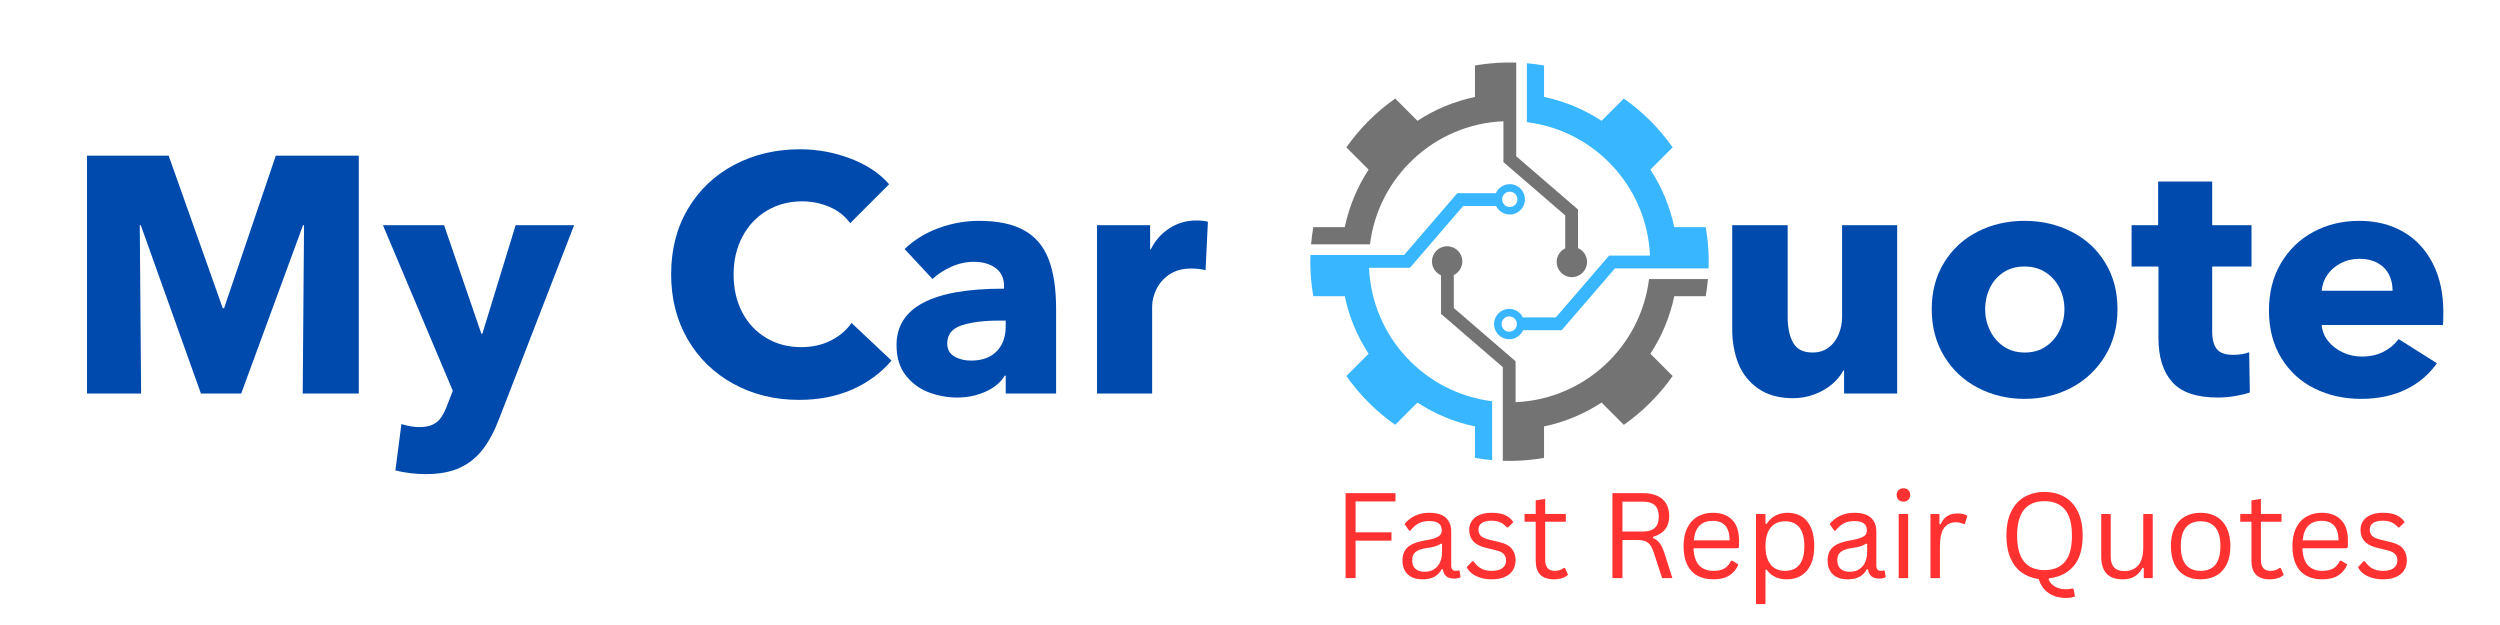 <svg xmlns="http://www.w3.org/2000/svg" xmlns:xlink="http://www.w3.org/1999/xlink" width="1600" zoomAndPan="magnify" viewBox="0 0 1200 300" height="400" preserveAspectRatio="xMidYMid meet" version="1.2"><defs><clipPath id="c036e978c9"><path d="M 717 30 L 820.203 30 L 820.203 163 L 717 163 Z M 717 30 "/></clipPath><clipPath id="d64a515317"><path d="M 687 118 L 820 118 L 820 221.25 L 687 221.25 Z M 687 118 "/></clipPath><clipPath id="8ebc51a364"><path d="M 628.953 88 L 732 88 L 732 221 L 628.953 221 Z M 628.953 88 "/></clipPath></defs><g id="5759ce995e"><g style="fill:#004aad;fill-opacity:1;"><g transform="translate(30, 188.881)"><path style="stroke:none" d="M 37.734 0 L 11.766 0 L 11.766 -114.172 L 50.953 -114.172 L 76.922 -40.953 L 77.562 -40.953 L 102.391 -114.172 L 142.219 -114.172 L 142.219 0 L 115.297 0 L 115.938 -80.781 L 115.453 -80.781 L 85.781 0 L 66.438 0 L 37.578 -80.781 L 37.094 -80.781 Z M 37.734 0 "/></g></g><g style="fill:#004aad;fill-opacity:1;"><g transform="translate(183.972, 188.881)"><path style="stroke:none" d="M 20.312 38.703 C 17.945 38.703 15.445 38.539 12.812 38.219 C 10.188 37.895 7.852 37.461 5.812 36.922 L 8.703 14.672 C 11.828 15.641 14.676 16.125 17.25 16.125 C 19.938 16.125 22.113 15.719 23.781 14.906 C 25.445 14.102 26.789 12.945 27.812 11.438 C 28.832 9.938 29.828 7.898 30.797 5.328 L 33.375 -1.297 L -0.156 -80.781 L 29.188 -80.781 L 47.078 -28.703 L 47.562 -28.703 L 63.531 -80.781 L 91.594 -80.781 L 55.625 12.094 C 53.375 18.008 50.77 22.898 47.812 26.766 C 44.852 30.641 41.172 33.598 36.766 35.641 C 32.359 37.68 26.875 38.703 20.312 38.703 Z M 20.312 38.703 "/></g></g><g style="fill:#004aad;fill-opacity:1;"><g transform="translate(275.388, 188.881)"><path style="stroke:none" d=""/></g></g><g style="fill:#004aad;fill-opacity:1;"><g transform="translate(315.695, 188.881)"><path style="stroke:none" d="M 67.891 3.062 C 56.273 3.062 45.789 0.508 36.438 -4.594 C 27.082 -9.695 19.742 -16.816 14.422 -25.953 C 9.109 -35.098 6.453 -45.531 6.453 -57.25 C 6.453 -69.176 9.164 -79.68 14.594 -88.766 C 20.02 -97.848 27.438 -104.863 36.844 -109.812 C 46.25 -114.758 56.758 -117.234 68.375 -117.234 C 76.645 -117.234 84.676 -115.754 92.469 -112.797 C 100.27 -109.836 106.477 -105.723 111.094 -100.453 L 92.391 -81.75 C 89.922 -85.188 86.613 -87.789 82.469 -89.562 C 78.332 -91.344 73.957 -92.234 69.344 -92.234 C 63 -92.234 57.328 -90.727 52.328 -87.719 C 47.328 -84.707 43.426 -80.539 40.625 -75.219 C 37.832 -69.895 36.438 -63.906 36.438 -57.25 C 36.438 -50.363 37.805 -44.285 40.547 -39.016 C 43.297 -33.754 47.141 -29.645 52.078 -26.688 C 57.023 -23.727 62.617 -22.25 68.859 -22.25 C 74.117 -22.25 78.844 -23.297 83.031 -25.391 C 87.227 -27.492 90.566 -30.316 93.047 -33.859 L 112.234 -15.797 C 107.066 -9.773 100.723 -5.125 93.203 -1.844 C 85.68 1.426 77.242 3.062 67.891 3.062 Z M 67.891 3.062 "/></g></g><g style="fill:#004aad;fill-opacity:1;"><g transform="translate(425.007, 188.881)"><path style="stroke:none" d="M 34.5 1.938 C 29.77 1.938 25.203 1.102 20.797 -0.562 C 16.391 -2.227 12.707 -4.941 9.75 -8.703 C 6.801 -12.461 5.328 -17.301 5.328 -23.219 C 5.328 -41.281 22.363 -50.312 56.438 -50.312 L 56.922 -50.312 L 56.922 -51.594 C 56.922 -55.363 55.578 -58.238 52.891 -60.219 C 50.203 -62.207 46.707 -63.203 42.406 -63.203 C 38.75 -63.203 35.172 -62.422 31.672 -60.859 C 28.18 -59.305 25.148 -57.348 22.578 -54.984 L 9.188 -69.344 C 13.812 -73.75 19.266 -77.102 25.547 -79.406 C 31.836 -81.719 38.316 -82.875 44.984 -82.875 C 53.91 -82.875 61.086 -81.367 66.516 -78.359 C 71.941 -75.359 75.863 -70.766 78.281 -64.578 C 80.707 -58.398 81.922 -50.363 81.922 -40.469 L 81.922 0 L 57.734 0 L 57.734 -8.547 L 57.25 -8.547 C 55.312 -5.316 52.242 -2.758 48.047 -0.875 C 43.859 1 39.344 1.938 34.5 1.938 Z M 41.125 -15.797 C 46.383 -15.797 50.469 -17.273 53.375 -20.234 C 56.281 -23.191 57.734 -27.195 57.734 -32.25 L 57.734 -34.984 L 54.344 -34.984 C 47.133 -34.984 41.219 -34.227 36.594 -32.719 C 31.977 -31.219 29.672 -28.32 29.672 -24.031 C 29.672 -21.227 30.797 -19.156 33.047 -17.812 C 35.305 -16.469 38 -15.797 41.125 -15.797 Z M 41.125 -15.797 "/></g></g><g style="fill:#004aad;fill-opacity:1;"><g transform="translate(516.261, 188.881)"><path style="stroke:none" d="M 10.312 -60.312 L 10.312 -80.781 L 35.797 -80.781 L 35.797 -69.172 L 36.125 -69.172 C 38.164 -73.367 41.117 -76.727 44.984 -79.25 C 48.859 -81.781 53.16 -83.047 57.891 -83.047 C 60.473 -83.047 62.352 -82.832 63.531 -82.406 L 62.406 -59.172 C 60.363 -59.711 58.102 -59.984 55.625 -59.984 C 51.219 -59.984 47.617 -58.988 44.828 -57 C 42.035 -55.008 39.992 -52.617 38.703 -49.828 C 37.41 -47.035 36.766 -44.348 36.766 -41.766 L 36.766 0 L 10.312 0 Z M 10.312 -60.312 "/></g></g><g style="fill:#004aad;fill-opacity:1;"><g transform="translate(580.11, 188.881)"><path style="stroke:none" d=""/></g></g><g style="fill:#004aad;fill-opacity:1;"><g transform="translate(620.417, 188.881)"><path style="stroke:none" d=""/></g></g><g style="fill:#004aad;fill-opacity:1;"><g transform="translate(660.724, 188.881)"><path style="stroke:none" d=""/></g></g><g style="fill:#004aad;fill-opacity:1;"><g transform="translate(701.031, 188.881)"><path style="stroke:none" d=""/></g></g><g style="fill:#004aad;fill-opacity:1;"><g transform="translate(741.338, 188.881)"><path style="stroke:none" d=""/></g></g><g style="fill:#004aad;fill-opacity:1;"><g transform="translate(781.644, 188.881)"><path style="stroke:none" d=""/></g></g><g style="fill:#004aad;fill-opacity:1;"><g transform="translate(821.951, 188.881)"><path style="stroke:none" d="M 38.703 2.25 C 31.93 2.25 26.336 0.691 21.922 -2.422 C 17.516 -5.535 14.344 -9.566 12.406 -14.516 C 10.477 -19.461 9.516 -24.836 9.516 -30.641 L 9.516 -80.781 L 36.125 -80.781 L 36.125 -36.766 C 36.125 -31.609 37.008 -27.469 38.781 -24.344 C 40.551 -21.227 43.641 -19.672 48.047 -19.672 C 51.055 -19.672 53.609 -20.445 55.703 -22 C 57.805 -23.562 59.422 -25.66 60.547 -28.297 C 61.68 -30.93 62.25 -33.805 62.25 -36.922 L 62.25 -80.781 L 88.688 -80.781 L 88.688 0 L 63.203 0 L 63.203 -11.125 L 62.891 -11.125 C 61.598 -8.656 59.77 -6.426 57.406 -4.438 C 55.039 -2.445 52.242 -0.836 49.016 0.391 C 45.797 1.629 42.359 2.25 38.703 2.25 Z M 38.703 2.25 "/></g></g><g style="fill:#004aad;fill-opacity:1;"><g transform="translate(920.945, 188.881)"><path style="stroke:none" d="M 50.797 2.578 C 42.734 2.578 35.285 0.805 28.453 -2.734 C 21.629 -6.285 16.227 -11.336 12.25 -17.891 C 8.27 -24.453 6.281 -31.977 6.281 -40.469 C 6.281 -48.969 8.27 -56.441 12.25 -62.891 C 16.227 -69.336 21.602 -74.281 28.375 -77.719 C 35.145 -81.156 42.617 -82.875 50.797 -82.875 C 58.961 -82.875 66.457 -81.156 73.281 -77.719 C 80.113 -74.281 85.516 -69.336 89.484 -62.891 C 93.461 -56.441 95.453 -48.969 95.453 -40.469 C 95.453 -31.977 93.438 -24.453 89.406 -17.891 C 85.375 -11.336 79.973 -6.285 73.203 -2.734 C 66.43 0.805 58.961 2.578 50.797 2.578 Z M 50.953 -19.672 C 54.93 -19.672 58.344 -20.664 61.188 -22.656 C 64.039 -24.645 66.219 -27.223 67.719 -30.391 C 69.227 -33.566 69.984 -36.926 69.984 -40.469 C 69.984 -44.02 69.227 -47.352 67.719 -50.469 C 66.219 -53.582 64.016 -56.109 61.109 -58.047 C 58.211 -59.984 54.773 -60.953 50.797 -60.953 C 46.816 -60.953 43.398 -59.984 40.547 -58.047 C 37.703 -56.109 35.551 -53.582 34.094 -50.469 C 32.645 -47.352 31.922 -44.02 31.922 -40.469 C 31.922 -36.926 32.672 -33.566 34.172 -30.391 C 35.68 -27.223 37.859 -24.645 40.703 -22.656 C 43.555 -20.664 46.973 -19.672 50.953 -19.672 Z M 50.953 -19.672 "/></g></g><g style="fill:#004aad;fill-opacity:1;"><g transform="translate(1022.841, 188.881)"><path style="stroke:none" d="M 41.766 1.938 C 31.547 1.938 24.234 -0.535 19.828 -5.484 C 15.422 -10.43 13.219 -17.473 13.219 -26.609 L 13.219 -60.953 L 0.328 -60.953 L 0.328 -80.781 L 13.062 -80.781 L 13.062 -101.75 L 39.016 -101.75 L 39.016 -80.781 L 57.891 -80.781 L 57.891 -60.953 L 39.016 -60.953 L 39.016 -29.828 C 39.016 -25.961 39.766 -23.113 41.266 -21.281 C 42.773 -19.457 45.359 -18.547 49.016 -18.547 C 50.305 -18.547 51.676 -18.648 53.125 -18.859 C 54.582 -19.078 55.797 -19.398 56.766 -19.828 L 57.078 -0.484 C 55.254 0.16 52.914 0.723 50.062 1.203 C 47.219 1.691 44.453 1.938 41.766 1.938 Z M 41.766 1.938 "/></g></g><g style="fill:#004aad;fill-opacity:1;"><g transform="translate(1082.817, 188.881)"><path style="stroke:none" d="M 50.469 2.578 C 42.301 2.578 34.859 0.91 28.141 -2.422 C 21.422 -5.754 16.098 -10.645 12.172 -17.094 C 8.242 -23.539 6.281 -31.117 6.281 -39.828 C 6.281 -48.43 8.188 -55.984 12 -62.484 C 15.82 -68.984 21.008 -74.004 27.562 -77.547 C 34.125 -81.098 41.492 -82.875 49.672 -82.875 C 57.617 -82.875 64.629 -81.129 70.703 -77.641 C 76.773 -74.148 81.504 -69.098 84.891 -62.484 C 88.285 -55.867 89.984 -48.102 89.984 -39.188 C 89.984 -36.281 89.926 -34.18 89.812 -32.891 L 31.609 -32.891 C 31.816 -29.992 32.863 -27.391 34.75 -25.078 C 36.633 -22.766 39 -20.961 41.844 -19.672 C 44.695 -18.379 47.68 -17.734 50.797 -17.734 C 54.773 -17.734 58.238 -18.484 61.188 -19.984 C 64.145 -21.492 66.594 -23.539 68.531 -26.125 L 86.906 -14.516 C 83.039 -9.023 78.016 -4.801 71.828 -1.844 C 65.648 1.102 58.531 2.578 50.469 2.578 Z M 65.625 -49.344 C 65.625 -52.25 65.031 -54.852 63.844 -57.156 C 62.664 -59.469 60.867 -61.297 58.453 -62.641 C 56.035 -63.984 53.16 -64.656 49.828 -64.656 C 46.492 -64.656 43.484 -63.957 40.797 -62.562 C 38.109 -61.164 35.957 -59.312 34.344 -57 C 32.727 -54.688 31.816 -52.133 31.609 -49.344 Z M 65.625 -49.344 "/></g></g><g clip-rule="nonzero" clip-path="url(#c036e978c9)"><path style=" stroke:none;fill-rule:nonzero;fill:#38b6ff;fill-opacity:1;" d="M 724.438 159.215 C 722.41 159.215 720.766 157.574 720.766 155.547 C 720.766 153.52 722.41 151.875 724.438 151.875 C 726.465 151.875 728.105 153.52 728.105 155.547 C 728.105 157.574 726.465 159.215 724.438 159.215 Z M 820.148 123.598 L 820.156 123.598 C 820.148 123.297 820.137 123 820.129 122.703 C 820.129 122.699 820.129 122.699 820.129 122.695 C 819.988 118.051 819.52 113.492 818.742 109.039 L 803.637 109.039 C 801.551 99.031 797.609 89.703 792.191 81.426 L 802.871 70.746 C 796.48 61.641 788.539 53.699 779.43 47.305 L 768.75 57.988 C 760.477 52.57 751.148 48.629 741.141 46.539 L 741.141 31.434 C 738.43 30.961 735.68 30.602 732.895 30.359 L 732.895 58.633 C 765.293 62.621 790.582 89.566 791.988 122.695 L 772.363 122.695 L 746.801 152.352 L 730.977 152.352 C 729.793 149.93 727.312 148.258 724.438 148.258 C 720.414 148.258 717.152 151.52 717.152 155.547 C 717.152 159.57 720.414 162.832 724.438 162.832 C 727.414 162.832 729.969 161.043 731.102 158.484 L 749.609 158.484 L 775.176 128.828 L 820.117 128.828 C 820.152 127.762 820.18 126.691 820.18 125.613 C 820.18 124.941 820.168 124.27 820.148 123.598 "/></g><path style=" stroke:none;fill-rule:nonzero;fill:#737373;fill-opacity:1;" d="M 721.645 58.195 L 721.645 77.812 L 751.301 103.379 L 751.301 119.199 C 748.883 120.387 747.211 122.867 747.211 125.742 C 747.211 129.766 750.473 133.027 754.496 133.027 C 758.523 133.027 761.785 129.766 761.785 125.742 C 761.785 122.766 759.996 120.207 757.438 119.078 L 757.438 100.566 L 727.781 75 L 727.781 30.059 C 726.715 30.023 725.641 30 724.566 30 C 723.852 30 723.145 30.012 722.438 30.031 L 722.438 30.023 C 717.52 30.133 712.695 30.613 707.988 31.434 L 707.988 46.539 C 697.98 48.629 688.652 52.57 680.379 57.988 L 669.699 47.305 C 660.59 53.699 652.648 61.641 646.258 70.746 L 656.938 81.426 C 651.52 89.703 647.578 99.031 645.492 109.039 L 630.387 109.039 C 629.914 111.75 629.551 114.5 629.312 117.285 L 657.586 117.285 C 661.574 84.887 688.52 59.605 721.645 58.195 "/><g clip-rule="nonzero" clip-path="url(#d64a515317)"><path style=" stroke:none;fill-rule:nonzero;fill:#737373;fill-opacity:1;" d="M 727.484 193.039 L 727.484 173.414 L 697.828 147.848 L 697.828 132.027 C 700.246 130.84 701.918 128.359 701.918 125.484 C 701.918 121.461 698.656 118.199 694.633 118.199 C 690.609 118.199 687.348 121.461 687.348 125.484 C 687.348 128.461 689.133 131.02 691.691 132.148 L 691.691 150.66 L 721.348 176.227 L 721.348 221.168 C 722.414 221.203 723.488 221.227 724.566 221.227 C 725.262 221.227 725.961 221.215 726.656 221.199 L 726.656 221.203 C 731.586 221.098 736.422 220.617 741.141 219.789 L 741.141 204.684 C 751.148 202.598 760.477 198.656 768.75 193.238 L 779.43 203.922 C 788.539 197.527 796.48 189.586 802.871 180.48 L 792.191 169.797 C 797.609 161.523 801.551 152.199 803.637 142.188 L 818.742 142.188 C 819.215 139.477 819.574 136.727 819.816 133.941 L 791.543 133.941 C 787.555 166.34 760.609 191.629 727.484 193.039 "/></g><g clip-rule="nonzero" clip-path="url(#8ebc51a364)"><path style=" stroke:none;fill-rule:nonzero;fill:#38b6ff;fill-opacity:1;" d="M 724.691 92.008 C 726.719 92.008 728.363 93.652 728.363 95.68 C 728.363 97.707 726.719 99.352 724.691 99.352 C 722.664 99.352 721.023 97.707 721.023 95.68 C 721.023 93.652 722.664 92.008 724.691 92.008 Z M 657.137 128.531 L 676.766 128.531 L 702.328 98.875 L 718.152 98.875 C 719.336 101.297 721.816 102.965 724.691 102.965 C 728.715 102.965 731.977 99.703 731.977 95.68 C 731.977 91.656 728.715 88.395 724.691 88.395 C 721.715 88.395 719.16 90.184 718.027 92.742 L 699.516 92.742 L 673.953 122.398 L 629.012 122.398 C 628.977 123.465 628.953 124.535 628.953 125.613 C 628.953 126.312 628.965 127.008 628.98 127.703 L 628.973 127.703 C 629.082 132.633 629.562 137.469 630.387 142.188 L 645.492 142.188 C 647.578 152.199 651.52 161.523 656.938 169.797 L 646.258 180.48 C 652.648 189.586 660.59 197.527 669.699 203.922 L 680.379 193.238 C 688.652 198.656 697.98 202.598 707.988 204.684 L 707.988 219.789 C 710.699 220.266 713.449 220.625 716.234 220.867 L 716.234 192.594 C 683.836 188.605 658.547 161.66 657.137 128.531 "/></g><g style="fill:#ff3131;fill-opacity:1;"><g transform="translate(639.709, 277.498)"><path style="stroke:none" d="M 30.125 -40.781 L 30.125 -36.812 L 10.969 -36.812 L 10.969 -21.984 L 28.203 -21.984 L 28.203 -17.984 L 10.969 -17.984 L 10.969 0 L 6.172 0 L 6.172 -40.781 Z M 30.125 -40.781 "/></g></g><g style="fill:#ff3131;fill-opacity:1;"><g transform="translate(670.149, 277.498)"><path style="stroke:none" d="M 12.688 0.578 C 9.656 0.578 7.289 -0.207 5.594 -1.781 C 3.895 -3.363 3.047 -5.625 3.047 -8.562 C 3.047 -10.383 3.422 -11.922 4.172 -13.172 C 4.922 -14.43 6.086 -15.457 7.672 -16.25 C 9.254 -17.039 11.316 -17.648 13.859 -18.078 C 16.086 -18.441 17.785 -18.859 18.953 -19.328 C 20.117 -19.797 20.898 -20.316 21.297 -20.891 C 21.691 -21.461 21.891 -22.188 21.891 -23.062 C 21.891 -24.457 21.41 -25.523 20.453 -26.266 C 19.492 -27.016 17.957 -27.391 15.844 -27.391 C 13.852 -27.391 12.145 -27.004 10.719 -26.234 C 9.301 -25.461 8 -24.312 6.812 -22.781 L 6.25 -22.781 L 4.016 -25.938 C 5.316 -27.594 6.973 -28.91 8.984 -29.891 C 10.992 -30.867 13.281 -31.359 15.844 -31.359 C 19.469 -31.359 22.141 -30.562 23.859 -28.969 C 25.578 -27.375 26.438 -25.176 26.438 -22.375 L 26.438 -6.047 C 26.438 -4.336 27.164 -3.484 28.625 -3.484 C 29.102 -3.484 29.566 -3.566 30.016 -3.734 L 30.406 -3.625 L 30.938 -0.469 C 30.602 -0.25 30.16 -0.082 29.609 0.031 C 29.055 0.156 28.492 0.219 27.922 0.219 C 26.223 0.219 24.941 -0.148 24.078 -0.891 C 23.211 -1.641 22.66 -2.738 22.422 -4.188 L 21.844 -4.234 C 20.969 -2.617 19.785 -1.41 18.297 -0.609 C 16.805 0.18 14.938 0.578 12.688 0.578 Z M 13.703 -3.047 C 15.41 -3.047 16.891 -3.438 18.141 -4.219 C 19.398 -5.008 20.363 -6.117 21.031 -7.547 C 21.695 -8.984 22.031 -10.645 22.031 -12.531 L 22.031 -16.422 L 21.5 -16.547 C 20.812 -16.055 19.973 -15.648 18.984 -15.328 C 18.004 -15.004 16.629 -14.711 14.859 -14.453 C 13.078 -14.211 11.66 -13.836 10.609 -13.328 C 9.555 -12.828 8.805 -12.191 8.359 -11.422 C 7.922 -10.648 7.703 -9.695 7.703 -8.562 C 7.703 -6.758 8.227 -5.391 9.281 -4.453 C 10.344 -3.516 11.816 -3.047 13.703 -3.047 Z M 13.703 -3.047 "/></g></g><g style="fill:#ff3131;fill-opacity:1;"><g transform="translate(701.956, 277.498)"><path style="stroke:none" d="M 14.031 0.578 C 12.094 0.578 10.301 0.32 8.656 -0.188 C 7.008 -0.695 5.617 -1.395 4.484 -2.281 C 3.359 -3.176 2.562 -4.18 2.094 -5.297 L 4.766 -8.094 L 5.359 -8.094 C 6.359 -6.562 7.562 -5.41 8.969 -4.641 C 10.383 -3.867 12.07 -3.484 14.031 -3.484 C 16.301 -3.484 18.023 -3.926 19.203 -4.812 C 20.379 -5.695 20.969 -6.926 20.969 -8.5 C 20.969 -9.719 20.609 -10.719 19.891 -11.5 C 19.18 -12.289 18.023 -12.883 16.422 -13.281 L 11.234 -14.562 C 8.461 -15.227 6.441 -16.285 5.172 -17.734 C 3.898 -19.191 3.266 -20.988 3.266 -23.125 C 3.266 -24.801 3.691 -26.254 4.547 -27.484 C 5.398 -28.723 6.629 -29.676 8.234 -30.344 C 9.848 -31.02 11.758 -31.359 13.969 -31.359 C 16.801 -31.359 19.031 -30.961 20.656 -30.172 C 22.281 -29.379 23.551 -28.273 24.469 -26.859 L 21.891 -24.344 L 21.344 -24.344 C 20.352 -25.477 19.273 -26.297 18.109 -26.797 C 16.953 -27.305 15.57 -27.562 13.969 -27.562 C 11.945 -27.562 10.395 -27.195 9.312 -26.469 C 8.238 -25.738 7.703 -24.688 7.703 -23.312 C 7.703 -22.07 8.082 -21.066 8.844 -20.297 C 9.602 -19.535 10.93 -18.926 12.828 -18.469 L 17.938 -17.234 C 20.613 -16.609 22.547 -15.555 23.734 -14.078 C 24.922 -12.609 25.516 -10.77 25.516 -8.562 C 25.516 -6.758 25.086 -5.172 24.234 -3.797 C 23.379 -2.422 22.086 -1.348 20.359 -0.578 C 18.629 0.191 16.52 0.578 14.031 0.578 Z M 14.031 0.578 "/></g></g><g style="fill:#ff3131;fill-opacity:1;"><g transform="translate(730.39, 277.498)"><path style="stroke:none" d="M 20.812 -4.875 L 22.266 -1.625 C 21.535 -0.895 20.578 -0.348 19.391 0.016 C 18.211 0.391 16.938 0.578 15.562 0.578 C 9.688 0.578 6.75 -2.395 6.75 -8.344 L 6.75 -27.062 L 1.391 -27.062 L 1.391 -30.797 L 6.75 -30.797 L 6.75 -37.297 L 11.297 -38.047 L 11.297 -30.797 L 21.203 -30.797 L 21.203 -27.062 L 11.297 -27.062 L 11.297 -8.781 C 11.297 -5.25 12.832 -3.484 15.906 -3.484 C 17.57 -3.484 19.008 -3.945 20.219 -4.875 Z M 20.812 -4.875 "/></g></g><g style="fill:#ff3131;fill-opacity:1;"><g transform="translate(753.806, 277.498)"><path style="stroke:none" d=""/></g></g><g style="fill:#ff3131;fill-opacity:1;"><g transform="translate(767.8, 277.498)"><path style="stroke:none" d="M 6.172 0 L 6.172 -40.781 L 20.969 -40.781 C 23.707 -40.781 26.004 -40.328 27.859 -39.422 C 29.723 -38.523 31.117 -37.254 32.047 -35.609 C 32.973 -33.961 33.438 -32.016 33.438 -29.766 C 33.438 -27.234 32.805 -25.145 31.547 -23.5 C 30.285 -21.852 28.316 -20.617 25.641 -19.797 L 25.641 -19.219 C 26.953 -18.695 28.023 -17.879 28.859 -16.766 C 29.703 -15.648 30.477 -13.984 31.188 -11.766 L 34.953 0 L 30.016 0 L 25.938 -12.469 C 25.457 -13.938 24.898 -15.086 24.266 -15.922 C 23.629 -16.766 22.828 -17.367 21.859 -17.734 C 20.898 -18.109 19.676 -18.297 18.188 -18.297 L 10.969 -18.297 L 10.969 0 Z M 20.859 -22.375 C 23.41 -22.375 25.305 -22.961 26.547 -24.141 C 27.797 -25.316 28.422 -27.113 28.422 -29.531 C 28.422 -31.957 27.797 -33.758 26.547 -34.938 C 25.305 -36.113 23.41 -36.703 20.859 -36.703 L 10.969 -36.703 L 10.969 -22.375 Z M 20.859 -22.375 "/></g></g><g style="fill:#ff3131;fill-opacity:1;"><g transform="translate(804.736, 277.498)"><path style="stroke:none" d="M 29.312 -14.344 L 8.172 -14.344 C 8.305 -10.602 9.203 -7.859 10.859 -6.109 C 12.523 -4.359 14.812 -3.484 17.719 -3.484 C 19.906 -3.484 21.664 -3.875 23 -4.656 C 24.344 -5.438 25.395 -6.664 26.156 -8.344 L 26.75 -8.344 L 29.703 -6.578 C 28.816 -4.348 27.391 -2.598 25.422 -1.328 C 23.461 -0.055 20.895 0.578 17.719 0.578 C 14.738 0.578 12.176 -0.004 10.031 -1.172 C 7.895 -2.336 6.25 -4.109 5.094 -6.484 C 3.945 -8.867 3.375 -11.832 3.375 -15.375 C 3.375 -18.863 3.984 -21.805 5.203 -24.203 C 6.422 -26.609 8.082 -28.398 10.188 -29.578 C 12.301 -30.766 14.719 -31.359 17.438 -31.359 C 21.375 -31.359 24.445 -30.242 26.656 -28.016 C 28.875 -25.797 29.992 -22.5 30.016 -18.125 C 30.016 -16.414 29.977 -15.266 29.906 -14.672 Z M 25.516 -18.125 C 25.441 -21.406 24.719 -23.785 23.344 -25.266 C 21.969 -26.754 20 -27.5 17.438 -27.5 C 14.738 -27.5 12.617 -26.75 11.078 -25.25 C 9.547 -23.758 8.613 -21.383 8.281 -18.125 Z M 25.516 -18.125 "/></g></g><g style="fill:#ff3131;fill-opacity:1;"><g transform="translate(837.518, 277.498)"><path style="stroke:none" d="M 5.359 12.469 L 5.359 -30.766 L 9.906 -30.766 L 9.906 -26.156 L 10.484 -26.047 C 12.773 -29.586 16.133 -31.359 20.562 -31.359 C 23.125 -31.359 25.363 -30.77 27.281 -29.594 C 29.195 -28.426 30.68 -26.645 31.734 -24.25 C 32.797 -21.863 33.328 -18.906 33.328 -15.375 C 33.328 -11.852 32.77 -8.898 31.656 -6.516 C 30.539 -4.141 29 -2.363 27.031 -1.188 C 25.062 -0.008 22.789 0.578 20.219 0.578 C 18.133 0.578 16.285 0.219 14.672 -0.5 C 13.055 -1.227 11.66 -2.422 10.484 -4.078 L 9.906 -3.953 L 9.906 12.469 Z M 19.219 -3.484 C 25.445 -3.484 28.562 -7.445 28.562 -15.375 C 28.562 -23.312 25.445 -27.281 19.219 -27.281 C 17.395 -27.281 15.785 -26.859 14.391 -26.016 C 12.992 -25.18 11.895 -23.875 11.094 -22.094 C 10.301 -20.32 9.906 -18.082 9.906 -15.375 C 9.906 -12.676 10.301 -10.438 11.094 -8.656 C 11.895 -6.883 12.992 -5.578 14.391 -4.734 C 15.785 -3.898 17.395 -3.484 19.219 -3.484 Z M 19.219 -3.484 "/></g></g><g style="fill:#ff3131;fill-opacity:1;"><g transform="translate(874.204, 277.498)"><path style="stroke:none" d="M 12.688 0.578 C 9.656 0.578 7.289 -0.207 5.594 -1.781 C 3.895 -3.363 3.047 -5.625 3.047 -8.562 C 3.047 -10.383 3.422 -11.922 4.172 -13.172 C 4.922 -14.43 6.086 -15.457 7.672 -16.25 C 9.254 -17.039 11.316 -17.648 13.859 -18.078 C 16.086 -18.441 17.785 -18.859 18.953 -19.328 C 20.117 -19.797 20.898 -20.316 21.297 -20.891 C 21.691 -21.461 21.891 -22.188 21.891 -23.062 C 21.891 -24.457 21.41 -25.523 20.453 -26.266 C 19.492 -27.016 17.957 -27.391 15.844 -27.391 C 13.852 -27.391 12.145 -27.004 10.719 -26.234 C 9.301 -25.461 8 -24.312 6.812 -22.781 L 6.25 -22.781 L 4.016 -25.938 C 5.316 -27.594 6.973 -28.91 8.984 -29.891 C 10.992 -30.867 13.281 -31.359 15.844 -31.359 C 19.469 -31.359 22.141 -30.562 23.859 -28.969 C 25.578 -27.375 26.438 -25.176 26.438 -22.375 L 26.438 -6.047 C 26.438 -4.336 27.164 -3.484 28.625 -3.484 C 29.102 -3.484 29.566 -3.566 30.016 -3.734 L 30.406 -3.625 L 30.938 -0.469 C 30.602 -0.25 30.16 -0.082 29.609 0.031 C 29.055 0.156 28.492 0.219 27.922 0.219 C 26.223 0.219 24.941 -0.148 24.078 -0.891 C 23.211 -1.641 22.66 -2.738 22.422 -4.188 L 21.844 -4.234 C 20.969 -2.617 19.785 -1.41 18.297 -0.609 C 16.805 0.18 14.938 0.578 12.688 0.578 Z M 13.703 -3.047 C 15.41 -3.047 16.891 -3.438 18.141 -4.219 C 19.398 -5.008 20.363 -6.117 21.031 -7.547 C 21.695 -8.984 22.031 -10.645 22.031 -12.531 L 22.031 -16.422 L 21.5 -16.547 C 20.812 -16.055 19.973 -15.648 18.984 -15.328 C 18.004 -15.004 16.629 -14.711 14.859 -14.453 C 13.078 -14.211 11.66 -13.836 10.609 -13.328 C 9.555 -12.828 8.805 -12.191 8.359 -11.422 C 7.922 -10.648 7.703 -9.695 7.703 -8.562 C 7.703 -6.758 8.227 -5.391 9.281 -4.453 C 10.344 -3.516 11.816 -3.047 13.703 -3.047 Z M 13.703 -3.047 "/></g></g><g style="fill:#ff3131;fill-opacity:1;"><g transform="translate(906.011, 277.498)"><path style="stroke:none" d="M 7.641 -36.703 C 6.672 -36.703 5.883 -37.004 5.281 -37.609 C 4.676 -38.211 4.375 -38.984 4.375 -39.922 C 4.375 -40.848 4.676 -41.613 5.281 -42.219 C 5.883 -42.82 6.672 -43.125 7.641 -43.125 C 8.609 -43.125 9.395 -42.82 10 -42.219 C 10.602 -41.613 10.906 -40.848 10.906 -39.922 C 10.906 -38.984 10.602 -38.211 10 -37.609 C 9.395 -37.004 8.609 -36.703 7.641 -36.703 Z M 5.359 0 L 5.359 -30.766 L 9.906 -30.766 L 9.906 0 Z M 5.359 0 "/></g></g><g style="fill:#ff3131;fill-opacity:1;"><g transform="translate(921.259, 277.498)"><path style="stroke:none" d="M 5.359 0 L 5.359 -30.766 L 9.672 -30.766 L 9.672 -25.938 L 10.266 -25.797 C 11.691 -29.297 14.391 -31.047 18.359 -31.047 C 20.453 -31.047 22.02 -30.664 23.062 -29.906 L 21.891 -26.047 L 21.344 -25.938 C 20.188 -26.52 18.922 -26.812 17.547 -26.812 C 15.086 -26.812 13.195 -25.891 11.875 -24.047 C 10.562 -22.203 9.906 -19.219 9.906 -15.094 L 9.906 0 Z M 5.359 0 "/></g></g><g style="fill:#ff3131;fill-opacity:1;"><g transform="translate(945.01, 277.498)"><path style="stroke:none" d=""/></g></g><g style="fill:#ff3131;fill-opacity:1;"><g transform="translate(959.004, 277.498)"><path style="stroke:none" d="M 32.797 9.516 C 29.41 9.516 26.586 8.734 24.328 7.172 C 22.078 5.609 20.492 3.359 19.578 0.422 C 16.516 0.023 13.82 -0.988 11.5 -2.625 C 9.188 -4.258 7.367 -6.566 6.047 -9.547 C 4.734 -12.535 4.078 -16.148 4.078 -20.391 C 4.078 -25.055 4.863 -28.957 6.438 -32.094 C 8.02 -35.227 10.188 -37.555 12.938 -39.078 C 15.695 -40.598 18.844 -41.359 22.375 -41.359 C 25.906 -41.359 29.047 -40.598 31.797 -39.078 C 34.547 -37.555 36.711 -35.227 38.297 -32.094 C 39.879 -28.957 40.672 -25.055 40.672 -20.391 C 40.672 -14.016 39.227 -9.148 36.344 -5.797 C 33.457 -2.453 29.516 -0.484 24.516 0.109 L 24.344 0.703 C 25.02 2.242 26.102 3.406 27.594 4.188 C 29.094 4.969 30.848 5.359 32.859 5.359 C 33.879 5.359 34.836 5.227 35.734 4.969 L 36.281 5.078 L 36.984 8.781 C 35.867 9.27 34.473 9.516 32.797 9.516 Z M 22.375 -3.844 C 26.613 -3.844 29.863 -5.164 32.125 -7.812 C 34.395 -10.469 35.531 -14.66 35.531 -20.391 C 35.531 -26.117 34.395 -30.305 32.125 -32.953 C 29.863 -35.609 26.613 -36.938 22.375 -36.938 C 13.594 -36.938 9.203 -31.422 9.203 -20.391 C 9.203 -9.359 13.594 -3.844 22.375 -3.844 Z M 22.375 -3.844 "/></g></g><g style="fill:#ff3131;fill-opacity:1;"><g transform="translate(1003.717, 277.498)"><path style="stroke:none" d="M 15.203 0.578 C 11.723 0.578 9.129 -0.336 7.422 -2.172 C 5.723 -4.016 4.875 -6.711 4.875 -10.266 L 4.875 -30.766 L 9.422 -30.766 L 9.422 -10.375 C 9.422 -5.707 11.617 -3.375 16.016 -3.375 C 18.797 -3.375 20.992 -4.285 22.609 -6.109 C 24.234 -7.93 25.047 -10.891 25.047 -14.984 L 25.047 -30.766 L 29.594 -30.766 L 29.594 0 L 25.297 0 L 25.297 -4.828 L 24.719 -4.969 C 23.656 -3.082 22.383 -1.688 20.906 -0.781 C 19.426 0.125 17.523 0.578 15.203 0.578 Z M 15.203 0.578 "/></g></g><g style="fill:#ff3131;fill-opacity:1;"><g transform="translate(1038.647, 277.498)"><path style="stroke:none" d="M 17.656 0.578 C 14.758 0.578 12.234 -0.031 10.078 -1.25 C 7.93 -2.477 6.273 -4.285 5.109 -6.672 C 3.953 -9.066 3.375 -11.969 3.375 -15.375 C 3.375 -18.77 3.953 -21.664 5.109 -24.062 C 6.273 -26.469 7.93 -28.285 10.078 -29.516 C 12.234 -30.742 14.758 -31.359 17.656 -31.359 C 20.551 -31.359 23.07 -30.742 25.219 -29.516 C 27.375 -28.285 29.031 -26.469 30.188 -24.062 C 31.352 -21.664 31.938 -18.77 31.938 -15.375 C 31.938 -11.969 31.352 -9.066 30.188 -6.672 C 29.031 -4.285 27.375 -2.477 25.219 -1.25 C 23.07 -0.031 20.551 0.578 17.656 0.578 Z M 17.656 -3.484 C 20.727 -3.484 23.078 -4.445 24.703 -6.375 C 26.328 -8.312 27.141 -11.312 27.141 -15.375 C 27.141 -19.445 26.328 -22.445 24.703 -24.375 C 23.078 -26.312 20.727 -27.281 17.656 -27.281 C 14.582 -27.281 12.227 -26.305 10.594 -24.359 C 8.957 -22.422 8.141 -19.426 8.141 -15.375 C 8.141 -11.312 8.957 -8.312 10.594 -6.375 C 12.227 -4.445 14.582 -3.484 17.656 -3.484 Z M 17.656 -3.484 "/></g></g><g style="fill:#ff3131;fill-opacity:1;"><g transform="translate(1073.938, 277.498)"><path style="stroke:none" d="M 20.812 -4.875 L 22.266 -1.625 C 21.535 -0.895 20.578 -0.348 19.391 0.016 C 18.211 0.391 16.938 0.578 15.562 0.578 C 9.688 0.578 6.75 -2.395 6.75 -8.344 L 6.75 -27.062 L 1.391 -27.062 L 1.391 -30.797 L 6.75 -30.797 L 6.75 -37.297 L 11.297 -38.047 L 11.297 -30.797 L 21.203 -30.797 L 21.203 -27.062 L 11.297 -27.062 L 11.297 -8.781 C 11.297 -5.25 12.832 -3.484 15.906 -3.484 C 17.57 -3.484 19.008 -3.945 20.219 -4.875 Z M 20.812 -4.875 "/></g></g><g style="fill:#ff3131;fill-opacity:1;"><g transform="translate(1096.992, 277.498)"><path style="stroke:none" d="M 29.312 -14.344 L 8.172 -14.344 C 8.305 -10.602 9.203 -7.859 10.859 -6.109 C 12.523 -4.359 14.812 -3.484 17.719 -3.484 C 19.906 -3.484 21.664 -3.875 23 -4.656 C 24.344 -5.438 25.395 -6.664 26.156 -8.344 L 26.75 -8.344 L 29.703 -6.578 C 28.816 -4.348 27.391 -2.598 25.422 -1.328 C 23.461 -0.055 20.895 0.578 17.719 0.578 C 14.738 0.578 12.176 -0.004 10.031 -1.172 C 7.895 -2.336 6.25 -4.109 5.094 -6.484 C 3.945 -8.867 3.375 -11.832 3.375 -15.375 C 3.375 -18.863 3.984 -21.805 5.203 -24.203 C 6.422 -26.609 8.082 -28.398 10.188 -29.578 C 12.301 -30.766 14.719 -31.359 17.438 -31.359 C 21.375 -31.359 24.445 -30.242 26.656 -28.016 C 28.875 -25.797 29.992 -22.5 30.016 -18.125 C 30.016 -16.414 29.977 -15.266 29.906 -14.672 Z M 25.516 -18.125 C 25.441 -21.406 24.719 -23.785 23.344 -25.266 C 21.969 -26.754 20 -27.5 17.438 -27.5 C 14.738 -27.5 12.617 -26.75 11.078 -25.25 C 9.547 -23.758 8.613 -21.383 8.281 -18.125 Z M 25.516 -18.125 "/></g></g><g style="fill:#ff3131;fill-opacity:1;"><g transform="translate(1129.774, 277.498)"><path style="stroke:none" d="M 14.031 0.578 C 12.094 0.578 10.301 0.32 8.656 -0.188 C 7.008 -0.695 5.617 -1.395 4.484 -2.281 C 3.359 -3.176 2.562 -4.18 2.094 -5.297 L 4.766 -8.094 L 5.359 -8.094 C 6.359 -6.562 7.562 -5.41 8.969 -4.641 C 10.383 -3.867 12.07 -3.484 14.031 -3.484 C 16.301 -3.484 18.023 -3.926 19.203 -4.812 C 20.379 -5.695 20.969 -6.926 20.969 -8.5 C 20.969 -9.719 20.609 -10.719 19.891 -11.5 C 19.18 -12.289 18.023 -12.883 16.422 -13.281 L 11.234 -14.562 C 8.461 -15.227 6.441 -16.285 5.172 -17.734 C 3.898 -19.191 3.266 -20.988 3.266 -23.125 C 3.266 -24.801 3.691 -26.254 4.547 -27.484 C 5.398 -28.723 6.629 -29.676 8.234 -30.344 C 9.848 -31.02 11.758 -31.359 13.969 -31.359 C 16.801 -31.359 19.031 -30.961 20.656 -30.172 C 22.281 -29.379 23.551 -28.273 24.469 -26.859 L 21.891 -24.344 L 21.344 -24.344 C 20.352 -25.477 19.273 -26.297 18.109 -26.797 C 16.953 -27.305 15.57 -27.562 13.969 -27.562 C 11.945 -27.562 10.395 -27.195 9.312 -26.469 C 8.238 -25.738 7.703 -24.688 7.703 -23.312 C 7.703 -22.07 8.082 -21.066 8.844 -20.297 C 9.602 -19.535 10.93 -18.926 12.828 -18.469 L 17.938 -17.234 C 20.613 -16.609 22.547 -15.555 23.734 -14.078 C 24.922 -12.609 25.516 -10.77 25.516 -8.562 C 25.516 -6.758 25.086 -5.172 24.234 -3.797 C 23.379 -2.422 22.086 -1.348 20.359 -0.578 C 18.629 0.191 16.52 0.578 14.031 0.578 Z M 14.031 0.578 "/></g></g></g></svg>